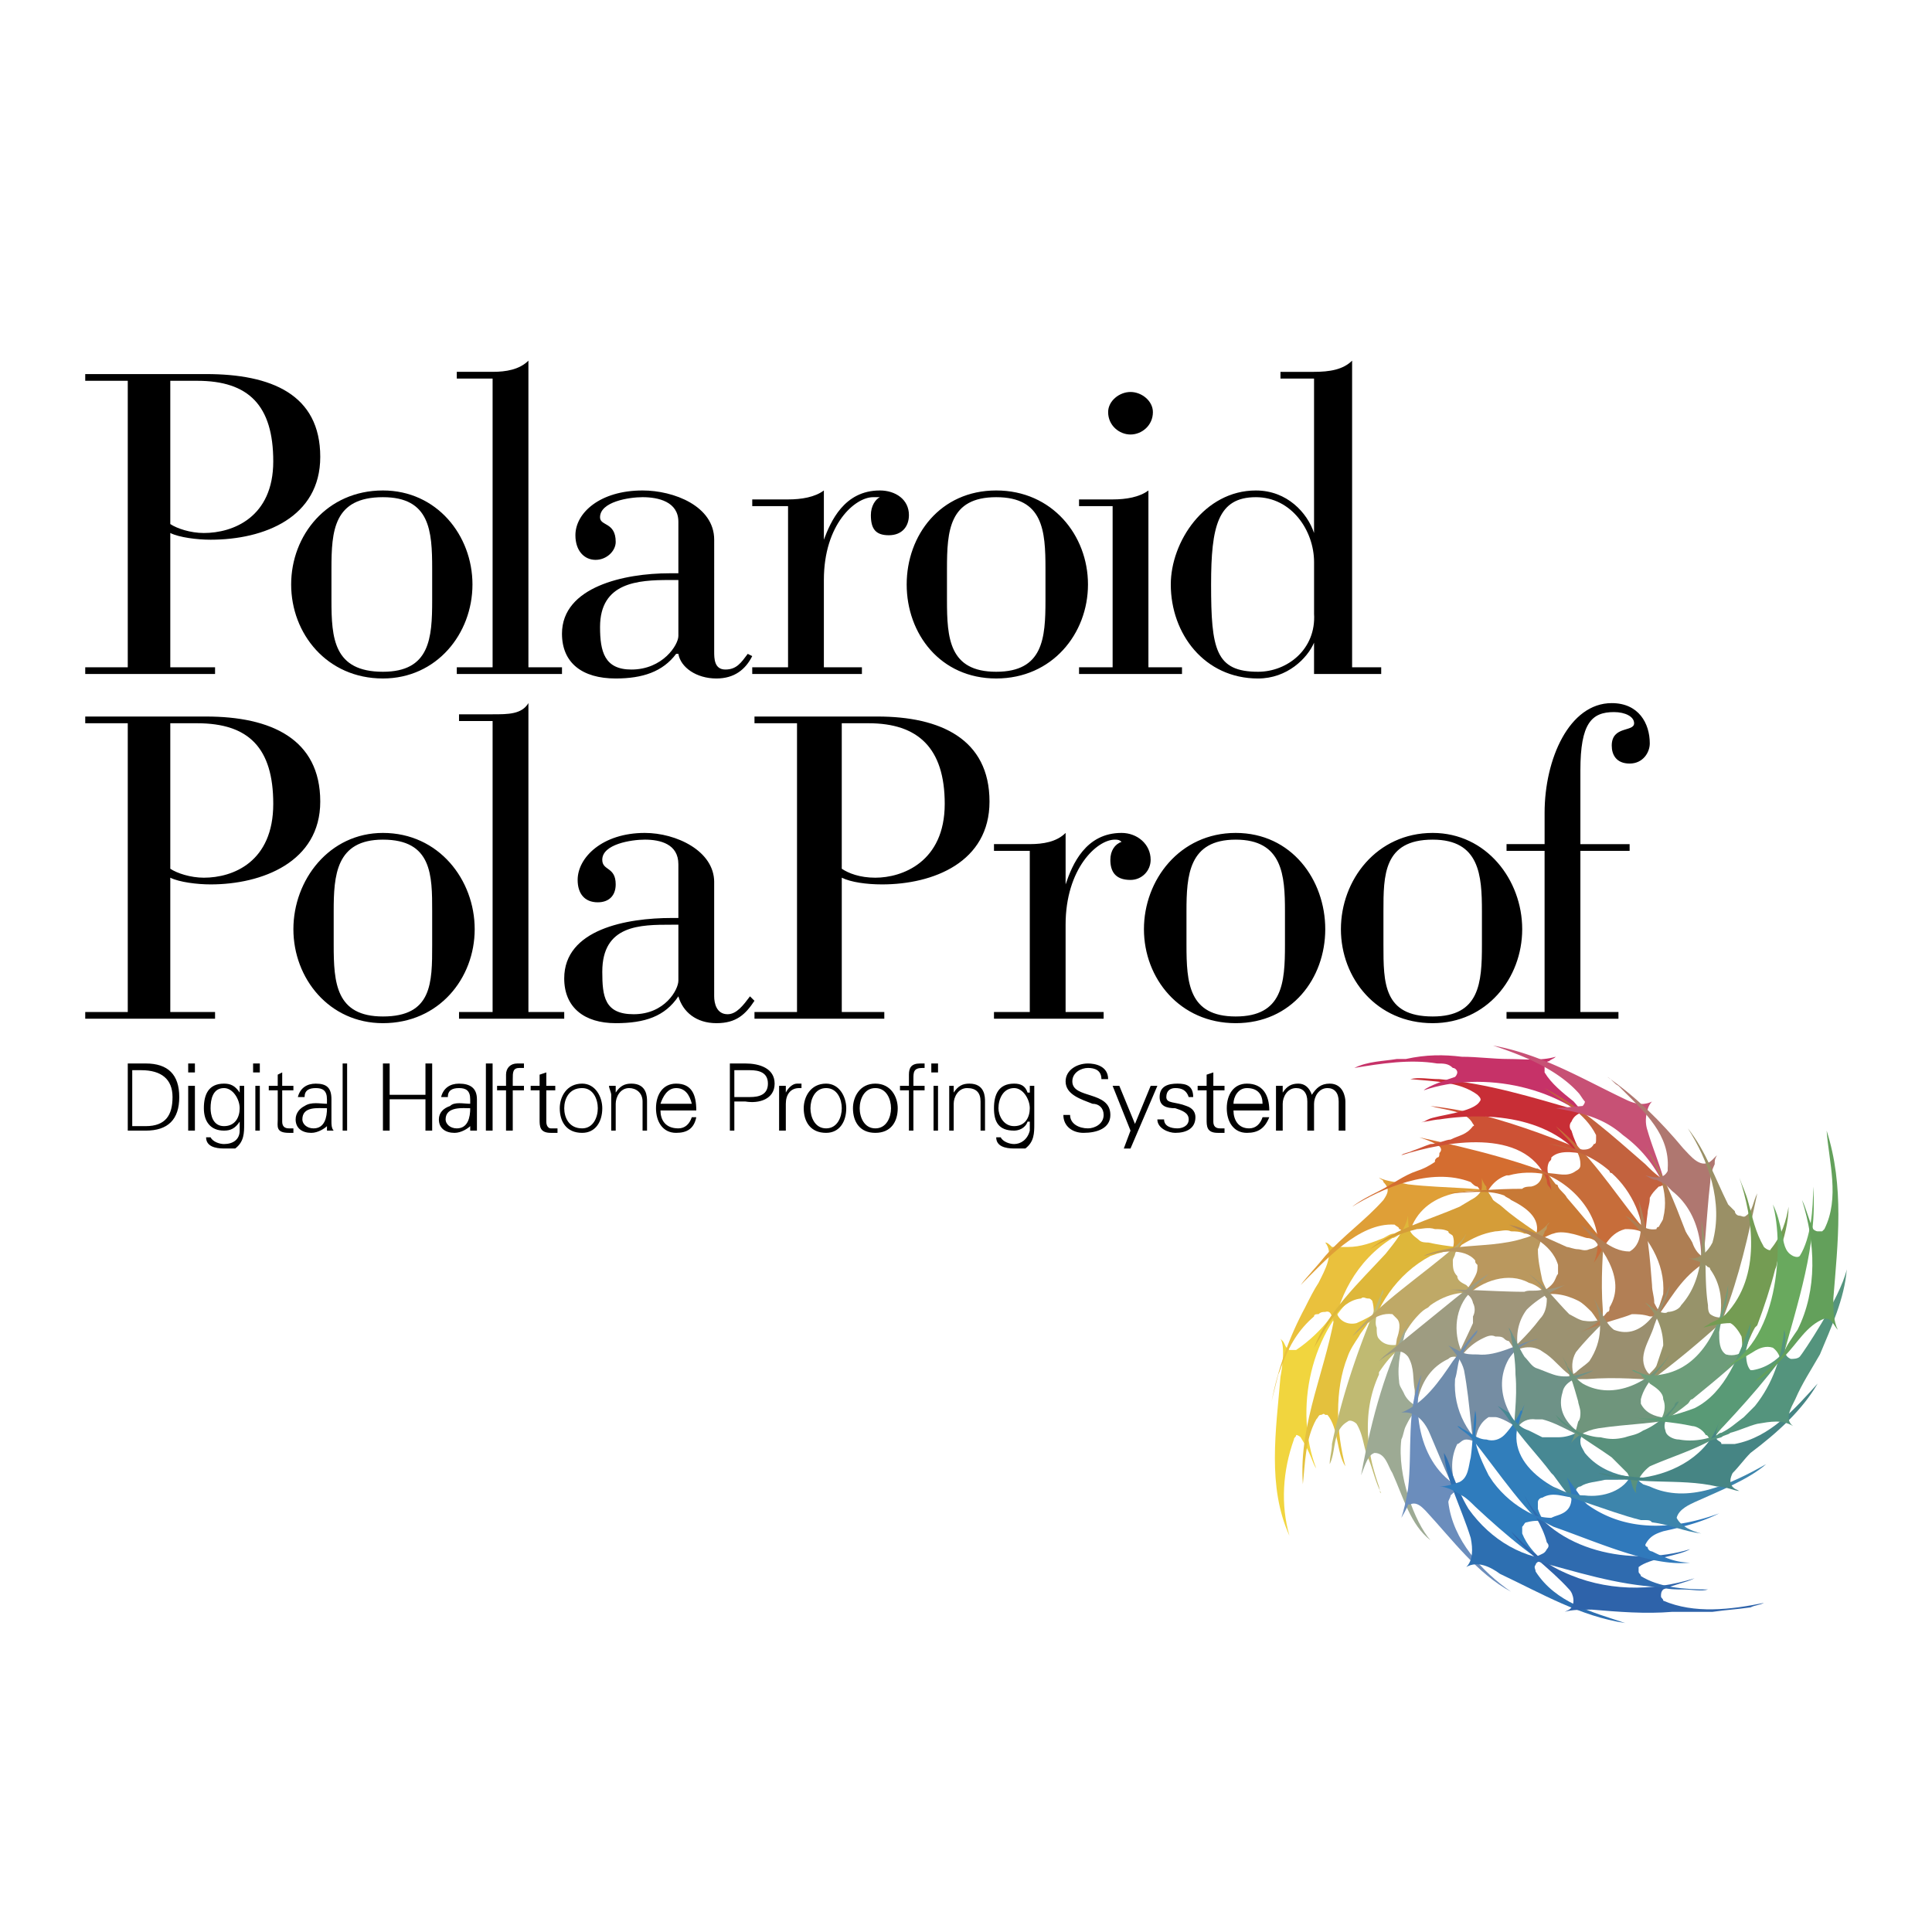 <svg xmlns="http://www.w3.org/2000/svg" width="2500" height="2500" viewBox="0 0 192.756 192.756"><g fill-rule="evenodd" clip-rule="evenodd"><path fill="#fff" d="M0 0h192.756v192.756H0V0z"/><path d="M16.99 72.159h2.68c5.137 0 7.593 2.457 7.593 8.04 0 5.806-4.02 7.369-6.923 7.369-1.339 0-2.68-.446-3.35-.893V72.159zm-4.243 28.808H8.504v.67h12.953v-.67H16.99v-13.4c.894.447 2.68.67 4.02.67 5.136 0 10.942-2.233 10.942-8.263 0-6.253-4.913-8.486-11.389-8.486H8.504v.67h4.243v28.809zM43.118 94.267c0 3.795 0 7.147-4.913 7.147-4.689 0-4.913-3.352-4.913-7.147v-3.35c0-3.573.223-7.146 4.913-7.146 4.913 0 4.913 3.573 4.913 7.146v3.35zm-13.846-1.563c0 4.914 3.573 9.378 8.932 9.378 5.583 0 9.156-4.465 9.156-9.378s-3.573-9.603-9.156-9.603c-5.359 0-8.932 4.69-8.932 9.603z"/><path d="M49.147 71.936h-3.35v-.67h3.35c1.563 0 2.903 0 3.573-1.117v30.818h3.573v.67H45.797v-.67h3.35V71.936zM67.682 92.257v5.583c0 .893-1.34 3.35-4.466 3.35-2.903 0-3.126-1.785-3.126-4.242 0-4.69 3.796-4.69 6.923-4.69h.669v-.001zm3.573-4.243c0-3.126-3.796-4.913-6.923-4.913-4.243 0-6.7 2.457-6.7 4.689 0 1.34.67 2.233 2.01 2.233 1.116 0 1.786-.67 1.786-1.786 0-1.787-1.34-1.34-1.34-2.457 0-1.563 2.903-2.01 4.243-2.01 1.563 0 3.35.447 3.35 2.457v5.36h-.67c-4.466 0-10.719 1.116-10.719 6.03 0 2.902 2.01 4.465 5.136 4.465 2.903 0 4.913-.668 6.253-2.678.447 1.562 1.787 2.678 3.796 2.678s2.903-.893 3.796-2.232l-.447-.445c-.67.893-1.34 1.785-2.233 1.785-1.117 0-1.34-1.117-1.34-1.785V88.014h.002zM83.984 72.159h2.68c4.913 0 7.592 2.457 7.592 8.04 0 5.806-4.243 7.369-6.923 7.369-1.563 0-2.68-.446-3.35-.893V72.159h.001zm-4.466 28.808h-4.243v.67h12.952v-.67h-4.243v-13.4c.894.447 2.457.67 4.02.67 5.137 0 10.719-2.233 10.719-8.263 0-6.253-4.913-8.486-11.166-8.486H75.275v.67h4.243v28.809zM102.742 84.888H99.17v-.67h3.572c1.34 0 2.68-.223 3.574-1.117v5.137c.67-2.01 2.01-5.137 5.582-5.137 1.562 0 2.902 1.117 2.902 2.68 0 1.117-.893 2.01-2.01 2.01-1.562 0-2.01-.893-2.01-2.01 0-.893.447-1.563 1.117-1.786-.223-.224-.447-.224-.67-.224-1.787 0-4.912 2.903-4.912 8.486v8.709h3.795v.67H99.17v-.67h3.572V84.888zM128.201 94.267c0 3.795-.225 7.147-4.914 7.147s-4.912-3.352-4.912-7.147v-3.35c0-3.573.223-7.146 4.912-7.146s4.914 3.573 4.914 7.146v3.35zm-14.07-1.563c0 4.914 3.574 9.378 9.156 9.378 5.584 0 8.934-4.465 8.934-9.378s-3.35-9.603-8.934-9.603c-5.582 0-9.156 4.69-9.156 9.603zM147.852 94.267c0 3.795-.223 7.147-4.912 7.147-4.914 0-4.914-3.352-4.914-7.147v-3.35c0-3.573 0-7.146 4.914-7.146 4.689 0 4.912 3.573 4.912 7.146v3.35zm-14.069-1.563c0 4.914 3.572 9.378 9.156 9.378 5.359 0 8.932-4.465 8.932-9.378s-3.572-9.603-8.932-9.603c-5.584 0-9.156 4.69-9.156 9.603z"/><path d="M154.105 84.888h-3.797v-.67h3.797v-3.126c0-5.359 2.455-10.942 6.699-10.942 2.68 0 3.795 2.01 3.795 4.02 0 .894-.67 2.01-2.01 2.01s-1.785-.893-1.785-1.786c0-2.01 2.232-1.34 2.232-2.233 0-.67-.893-1.116-2.01-1.116-2.232 0-3.35 1.116-3.35 5.806v7.369h4.912v.67h-4.912v16.079h3.797v.67h-11.166v-.67h3.797V84.888h.001zM13.194 112.355v-5.582h.893c2.01 0 3.126.893 3.126 2.68 0 1.785-.67 2.902-2.68 2.902h-1.339zm-.447-6.251v6.699h1.787c2.233 0 3.35-1.117 3.35-3.35 0-2.234-1.117-3.35-3.35-3.35h-1.787v.001zM18.776 108.336h.67v4.467h-.67v-4.467zm0-2.232h.67v.893h-.67v-.893zM23.913 110.568c0 .895-.446 1.787-1.563 1.787s-1.34-1.117-1.34-1.787c0-.893.223-2.01 1.34-2.01.893.001 1.563 1.118 1.563 2.01zm0-1.562c-.446-.67-.893-.893-1.563-.893-1.563 0-2.01 1.115-2.01 2.455s.67 2.234 2.01 2.234c.67 0 1.117-.225 1.563-.895v.895c0 .893-.67 1.34-1.563 1.34-.447 0-1.117-.225-1.34-.67h-.447c0 .893.894 1.115 1.787 1.115h1.117c.893-.67.893-1.562.893-2.455v-2.904-.893h-.447v.671zM25.476 108.336h.446v4.467h-.446v-4.467zm-.224-2.232h.67v.893h-.67v-.893zM27.709 108.783h-.893v-.447h.893v-1.117l.447-.223v1.34h1.117v.447h-1.117v3.125c0 .447.223.67.67.67h.447v.447h-.447c-1.34 0-1.117-.67-1.117-1.34v-2.902zM30.166 111.686c0-1.34 1.563-1.117 2.457-1.117 0 .895-.223 2.01-1.34 2.01-.671-.001-1.117-.446-1.117-.893zm2.456-1.563c-.67 0-1.563-.225-2.233.223-.447.223-.894.67-.894 1.34 0 .893.67 1.34 1.563 1.34.67 0 1.34-.447 1.563-.67v-.223.67h.67c-.224-.225-.224-.67-.224-.895v-2.232c0-1.117-.446-1.562-1.563-1.562-.894 0-1.563.445-1.787 1.34h.67c0-.67.446-.895 1.116-.895s1.117.225 1.117 1.117v.447h.002zM34.185 106.104h.447v6.699h-.447v-6.699zM38.205 112.803v-6.699h.67v3.125h3.573v-3.125h.67v6.699h-.67v-3.127h-3.573v3.127h-.67zM44.458 111.686c0-1.34 1.787-1.117 2.457-1.117 0 .895-.223 2.01-1.34 2.01-.671-.001-1.117-.446-1.117-.893zm2.456-1.563c-.67 0-1.563-.225-2.01.223-.67.223-1.117.67-1.117 1.34 0 .893.67 1.34 1.563 1.34.67 0 1.34-.447 1.563-.67v-.223.67h.67V109.676c0-1.117-.67-1.562-1.787-1.562-.893 0-1.563.445-1.787 1.34h.67c0-.67.446-.895 1.116-.895s1.117.225 1.117 1.117v.447h.002zM48.477 106.104h.67v6.699h-.67v-6.699zM50.487 112.803v-4.02h-.893v-.447h.893v-1.117c0-.67.447-1.115 1.117-1.115h.67v.445h-.446c-.67 0-.67.447-.67 1.117v.67h1.117v.447h-1.117v4.02h-.671zM53.837 108.783h-.893v-.447h.893v-1.117l.669-.223v1.34h.894v.447h-.894v3.125c0 .447.224.67.447.67h.669v.447h-.669c-1.117 0-1.117-.67-1.117-1.34v-2.902h.001zM59.643 110.568c0 .895-.447 2.01-1.563 2.01-1.34 0-1.786-1.115-1.786-2.01 0-.893.446-2.01 1.786-2.01 1.116.001 1.563 1.118 1.563 2.01zm-1.563-2.455c-1.563 0-2.233 1.34-2.233 2.455 0 1.34.669 2.457 2.233 2.457 1.34 0 2.01-1.117 2.01-2.457-.001-1.115-.671-2.455-2.01-2.455zM61.429 112.803h-.446v-3.574c0-.223-.224-.67-.224-.893h.67v.67c.447-.67.894-.893 1.563-.893 1.563 0 1.563 1.34 1.563 1.785v2.904h-.446v-2.904c0-.893-.67-1.34-1.34-1.34-.893 0-1.34.895-1.34 1.564v2.681zM65.896 110.123c.224-.67.67-1.564 1.563-1.564.893 0 1.339.67 1.563 1.564h-3.126zm3.573.67c0-1.564-.447-2.68-2.01-2.68-1.34 0-2.01 1.115-2.01 2.455s.67 2.457 2.01 2.457c1.117 0 1.787-.447 2.01-1.562h-.447c-.224.67-.67 1.115-1.34 1.115-1.34 0-1.787-.893-1.787-1.785h3.574zM73.265 106.773h1.563c.893 0 1.787.223 1.787 1.34 0 1.115-.894 1.34-1.787 1.34h-1.563v-2.68zm0 6.03v-2.904h1.117c1.339.225 2.903-.223 2.903-1.785 0-1.564-1.563-2.01-2.903-2.01h-1.563v6.699h.446zM78.401 112.803h-.67v-3.574-.893h.67v.67c.223-.447.669-.893 1.117-.893h.446v.445h-.223c-.893 0-1.34.67-1.34 1.564v2.681zM83.984 110.568c0 .895-.446 2.01-1.563 2.01s-1.563-1.115-1.563-2.01c0-.893.446-2.01 1.563-2.01s1.563 1.118 1.563 2.01zm-1.563-2.455c-1.563 0-2.233 1.34-2.233 2.455 0 1.34.67 2.457 2.233 2.457 1.34 0 2.01-1.117 2.01-2.457 0-1.115-.67-2.455-2.01-2.455zM88.897 110.568c0 .895-.446 2.01-1.563 2.01-1.116 0-1.563-1.115-1.563-2.01 0-.893.447-2.01 1.563-2.01 1.117.001 1.563 1.118 1.563 2.01zm-1.564-2.455c-1.563 0-2.233 1.34-2.233 2.455 0 1.34.67 2.457 2.233 2.457 1.563 0 2.233-1.117 2.233-2.457.001-1.115-.669-2.455-2.233-2.455zM90.684 112.803v-4.02h-.893v-.447h.893v-1.117c0-.67.223-1.115 1.117-1.115h.446v.445h-.223c-.893 0-.893.447-.893 1.117v.67h1.116v.447H91.13v4.02h-.446zM92.917 106.996h.67v-.893h-.67v.893zm.223 5.807h.446v-4.467h-.446v4.467zM95.15 112.803h-.447v-3.574-.893h.447v.67c.446-.67.893-.893 1.563-.893 1.562 0 1.562 1.34 1.562 1.785v2.904h-.445v-2.904c0-.893-.447-1.34-1.34-1.34-.894 0-1.34.895-1.34 1.564v2.681zM102.742 110.568c0 .895-.445 1.787-1.562 1.787s-1.564-1.117-1.564-1.787c0-.893.447-2.01 1.564-2.01.892.001 1.562 1.118 1.562 2.01zm0-1.562h-.223c-.223-.67-.67-.893-1.34-.893-1.564 0-2.01 1.115-2.01 2.455s.445 2.234 2.01 2.234c.445 0 1.117-.225 1.34-.895h.223v.895c-.223.893-.893 1.34-1.562 1.34-.447 0-1.117-.225-1.34-.67h-.447c0 .893.895 1.115 1.787 1.115h1.117c.893-.67.893-1.562.893-2.455v-2.904-.893h-.447v.671h-.001zM108.102 113.025c-1.115 0-2.01-.67-2.01-1.787h.67c0 .895.895 1.34 1.787 1.34.67 0 1.562-.445 1.562-1.34 0-.67-.445-1.115-1.115-1.115-1.117-.447-2.68-.895-2.68-2.234 0-1.115 1.115-1.785 2.232-1.785.67 0 2.01.223 2.01 1.562h-.67c0-.893-.67-1.117-1.34-1.117s-1.562.447-1.562 1.34c0 1.787 3.795.895 3.795 3.35 0 1.339-1.34 1.786-2.679 1.786zM111.676 108.336l1.562 3.797 1.563-3.797h.67l-2.68 6.252h-.67l.67-1.785-1.785-4.467h.67zM117.48 108.113c.895 0 1.564.223 1.564 1.34h-.447c-.223-.67-.67-.895-1.34-.895-.447 0-.893.225-.893.895s.893.445 2.01.893c.67.223.893.67.893 1.117 0 1.115-.893 1.562-2.01 1.562-.67 0-1.787-.447-1.787-1.34h.67c0 .67.67.893 1.34.893.447 0 1.117-.223 1.117-.893s-.67-.893-1.34-1.117c-.893 0-1.562-.223-1.562-1.115 0-1.117.893-1.34 1.785-1.34zM120.385 108.783h-.895v-.447h.895v-1.117l.67-.223v1.34h1.115v.447h-1.115v3.125c0 .447.223.67.67.67h.445v.447h-.67c-1.115 0-1.115-.67-1.115-1.34v-2.902zM123.064 110.123c0-.67.445-1.564 1.34-1.564 1.115 0 1.562.67 1.562 1.564h-2.902zm3.573.67c0-1.564-.67-2.68-2.232-2.68-1.34 0-2.01 1.115-2.01 2.455s.67 2.457 2.01 2.457c1.115 0 1.787-.447 2.232-1.562h-.67c-.223.67-.67 1.115-1.34 1.115-1.117 0-1.562-.893-1.562-1.785h3.572zM127.977 109.006c.447-.67.895-.893 1.564-.893s1.115.445 1.34 1.115c.445-.67.893-1.115 1.785-1.115 1.34 0 1.564 1.34 1.564 1.785v2.904h-.67v-2.904c0-.893-.447-1.34-1.117-1.34-.893 0-1.34.895-1.34 1.564v2.68h-.67v-2.904c0-.893-.447-1.34-1.117-1.34-.893 0-1.34.895-1.34 1.564v2.68h-.67v-3.574-.893h.67v.671h.001z"/><path d="M127.754 133.57c.447.67.223 2.68 0 3.797-.447 5.359-1.34 10.941.893 15.855-.893-3.127-.67-6.477.447-9.604 0-.223.223-.223.223-.447.225 0 .447.225.447.225 1.117 1.785 1.117 2.455 1.562 3.127-2.232-5.807-.67-13.846 4.689-18.09-.445.225-.893.67-1.34 1.117-.67.445-1.34 1.117-2.01 2.01-.893 1.117-2.01 2.232-3.35 3.127h-.67c-.445-.225-.445-.67-.67-.895l-.221-.222z" fill="#f1d53e"/><path d="M143.832 121.734c-1.562.223-3.127.447-4.689 1.34-.447 0-.67.223-1.117.447-1.115.445-2.232.893-3.572.893h-1.117-.445c-.225-.223-.447-.447-.67-.447.893 1.117 0 2.68-.67 4.02-.447.672-.895 1.564-1.34 2.457-1.564 2.904-2.682 6.029-3.35 9.379l.668-2.68c.225-.445.225-.67.447-1.115.67-1.787 1.564-3.35 3.127-4.689 0-.225.223-.225.447-.225.223-.223.445-.223.67-.223.67-.223.67.67.893 1.117 0 .445 0 .893-.223 1.562.445-4.02 2.455-7.816 6.029-10.049.223 0 .445-.225.893-.447 1.339-.447 2.679-1.117 4.019-1.34z" fill="#eac13d"/><path d="M151.648 119.277c-3.572-.893-7.369-.67-11.166-1.115-.893-.225-2.01-.225-2.902-.67.223.223.445.223.445.445.67.67.447 1.117 0 1.787-1.785 2.01-4.02 3.572-5.805 5.584-.895 1.115-1.787 2.01-2.457 2.902 2.457-2.457 5.807-6.254 9.379-6.029.223.223.447.223.447.445.223 0 .223.225.223.225.223.445 0 1.115 0 1.562.223-.447.67-1.34.893-2.01.225 0 .225 0 .225-.223 1.785-3.795 6.922-3.795 10.718-2.903z" fill="#df9f37"/><path d="M157.23 118.162c-4.912-2.234-10.496-3.574-15.631-4.689.67.223 1.34.445 2.01.893.223.223.223.447 0 .67 0 .223 0 .447-.225.447-.223.223-.223.223-.223.445-.67.447-1.117.67-1.787.895-1.34.445-2.455 1.34-3.795 2.01-.895.445-1.787.893-2.68 1.562 2.902-1.787 7.814-4.02 11.834-2.457.225.225.447.447.672.447.223.223.223.447.445.447 0 .223 0 .445.225.893 0 0-.225.223-.225.447.447-1.34 1.117-2.457 2.457-2.904h.223c2.458-.67 4.691 0 6.7.894z" fill="#d46d30"/><path d="M132.443 141.162c1.117 1.34.893 3.797 1.787 5.137-.895-3.35-1.117-7.592.223-10.941.223-.67.67-1.34 1.117-2.01.223-.447.67-.895.893-1.34.447-.225.67-.67 1.117-1.117.67-.447 1.34-.895 2.01-1.117-1.564.67-2.68 1.564-4.244 2.234-.893.223-1.785-.225-2.01-1.117v-1.787 1.117c-.893 6.252-3.795 11.611-3.35 17.865.225-2.01.225-4.467 1.34-6.477.225-.223.225-.447.447-.447s.223-.223.447 0h.223z" fill="#e4c13d"/><path d="M148.076 124.861c-2.01-.447-3.574-.447-5.584-.895-.223 0-.67 0-.893-.223-.225-.223-.67-.447-.895-.893-.223-.447-.223-1.117-.223-1.564-.223 1.34-1.34 2.68-2.232 3.797-2.68 2.902-5.807 5.807-7.146 9.379 1.117-1.785 2.457-4.689 4.689-4.912.223-.223.447 0 .67 0s.223 0 .447.223c.445 1.564-.225 2.904-.447 4.244.67-3.574 2.902-6.924 6.252-8.709 1.788-.671 3.575-.894 5.362-.447z" fill="#deb73a"/><path d="M145.619 120.395c-3.127 1.34-6.477 2.232-8.934 4.242 1.34-.893 2.904-1.562 4.689-2.01.447 0 1.117-.223 1.787 0 .447 0 .895 0 1.34.225 0 .223.223.223.447.445.445 1.34-.67 2.234-1.34 3.127l1.34-1.34c.445-.223.67-.67.893-.893 1.117-.67 2.01-1.117 3.35-1.34.447 0 1.117-.225 1.564 0 .445 0 .893 0 1.34.223.445 0 .893.223 1.34.447.445.223.893.445 1.34.67.445.223.893.67 1.34.893-2.01-1.787-4.244-2.902-6.254-4.689-.223-.223-.67-.447-.893-.67-.223-.447-.447-.67-.67-1.117v-.223c-.223-.223-.447-.67-.447-.893v.893c0 .67-.67 1.117-1.117 1.34l-1.115.67z" fill="#d59d38"/><path d="M161.697 126.201c-.447-.67-.893-1.117-1.34-1.787-1.34-1.787-2.68-3.35-4.02-4.912-.223-.447-.67-.67-.893-1.117 0-.223-.225-.223-.225-.223-.893-1.117-1.34-2.01-2.232-2.904 0 .225.223.225.447.447 0 .223 0 .223.223.447.447.893.223 2.01-.893 2.232-.225 0-.67 0-.895.223-2.68 0-5.137.225-7.592.447 2.01 0 4.02-.447 5.807.223.223.225.445.225.67.447 1.34.67 3.125 1.787 2.455 3.572-.223.447-.445.895-.67 1.117h-.445.445c.447-.447 2.234-1.34 2.457-1.34 1.117-.447 3.127.447 3.35.447.67 0 1.34.67 2.01 1.115.449.449.894 1.119 1.341 1.566z" fill="#c87936"/><path d="M137.58 136.92c.893-1.34 2.01-2.68 3.572-3.127-1.117.225-2.68.895-3.572-.223-.225-.223-.225-.67-.225-1.117-.223-.445 0-1.115 0-1.562 0-.223.225-.447.225-.67.223-.225.223-.67.223-.893.223-.225.223-.447.223-.67 0 0-.223.223-.223.445-2.01 4.689-3.797 9.604-4.912 14.963 0 .67-.225 1.34-.225 2.01.67-1.34.225-3.35 1.787-4.244.223-.223.67 0 .893.225.67 1.115.67 2.232 1.117 3.35.447.893.67 2.232 1.34 3.572-.223-.223 0 .223-.223-.67a27.42 27.42 0 0 1-.67-2.232c-.67-2.904-.67-6.029.67-8.934v-.223z" fill="#c0ba72"/><path d="M142.715 130.221c1.564-1.117 3.797-1.787 5.584-.67l-1.34-.67c-.225-.223-.447-.447-.67-.67-.447-.225-.895-.447-.895-.893-.445-.447-.445-.895-.445-1.564 0-.223.223-.445.223-.67.223-.67.895-1.34 1.117-2.01-.223.447-.447.67-.895 1.117-3.572 3.127-7.814 5.805-10.494 9.156 1.115-.895 2.232-2.457 4.02-2.234l.445.447c.447.447.225 1.34 0 2.01-.223 1.562-.445 2.902-.67 4.467.225-2.457 1.117-5.137 2.904-6.924.223-.223.445-.445.893-.67l.223-.222z" fill="#bfa967"/><path d="M155.221 130.891c-.223-1.117-.893-2.01-1.34-3.127-.223-1.117-.445-2.01-.445-3.127.223-.445.223-.893.445-1.115 0-.225.225-.447.225-.67.223-.225.223-.225.223-.447s.223-.223.223-.447c-.445.67-1.562 1.34-2.455 1.564-2.01.67-4.244.67-6.477.893-.225 0-2.904.447-3.574.895 1.564-.447 4.021-.895 5.137.445 0 .223 0 .223.225.447 0 .445 0 .67-.225 1.117-.67 1.34-1.787 2.455-2.68 3.795.447-.445.893-1.117 1.34-1.562 0 0 .225 0 .447-.223 1.562-1.564 4.242-2.457 6.252-1.342.895.225 1.564.895 2.01 1.564.225.223.225.445.447.893.222-.001.222.447.222.447z" fill="#ba985e"/><path d="M160.58 133.793c-.67-.893-.67-2.232-.67-3.125-.223-2.904 0-5.807.225-8.711 0 1.117-.225 2.457-1.564 2.68-.445.225-.893 0-1.115 0-.447 0-.895-.223-1.117-.223-2.01-.893-3.797-1.787-5.807-2.232 1.787.893 4.244 1.785 4.914 4.02v.893c-.225.225-.225.67-.67 1.117-.447.447-.895.67-1.564.893-.223.225-.445.225-.67.225-.223.223-.445.223-.67.223.447 0 .67 0 1.117-.223h.223c1.564-.447 2.904-.225 4.244.445.445.223.893.67 1.34 1.117.669.891 1.114 1.786 1.784 2.901z" fill="#b28655"/><path d="M142.492 140.717c-.893-.225-2.01-.67-2.457-1.787-.223-.447-.445-.67-.445-1.117-.225-1.785.223-3.35.67-5.135 0-.447.223-.67.445-1.117-2.455 4.912-3.795 9.602-4.912 15.631.447-1.115.67-2.01 1.34-2.232 1.117 0 1.34 1.34 1.787 2.01 1.115 2.457 1.785 5.137 3.795 6.699-1.562-1.785-3.35-6.477-2.902-10.049.223-.447.223-.893.447-1.34.223-.447.445-.893.67-1.117.223-.223.67-.445.893-.445l.669-.001z" fill="#9daa94"/><path d="M146.959 136.473c-.225 0-.225-.223-.225-.445-.445-.447-.445-.67-.668-.895 0-.223-.225-.223-.225-.223-.893-2.01-.67-4.467.893-6.029.447-.67 1.117-1.117 1.787-1.787-1.115.67-2.232 1.564-3.35 2.457-2.457 2.01-4.689 3.797-7.146 5.807l-.445.445c.893-.67 2.01-1.562 2.902-.445.67 1.115.447 2.232.67 3.35v3.572c0 .893.223 1.34.223 2.232-.445-3.35-.223-7.369 3.127-8.932.223-.223.447-.223.67-.223.67.223 1.34.446 1.787 1.116z" fill="#9e9c81"/><path d="M146.959 132.008c-.893 2.01-2.01 4.02-2.457 6.029.447-1.787 1.564-3.574 3.35-4.467.447-.223.895-.447 1.34-.223.447 0 .67 0 .895.223.223.223.445.223.445.223.67.895 1.117 2.01 1.564 2.904-.895-2.01-1.117-4.244.223-6.029 1.117-1.117 2.457-1.787 3.797-2.457-.67.223-1.564.447-2.234.447-.67.223-1.34 0-1.785.223-2.457 0-5.137-.223-7.594-.223.893 0 2.232.223 2.457 1.338a1.43 1.43 0 0 1 0 1.342v.67h-.001z" fill="#a0967a"/><path d="M154.328 135.133c.893.67 1.34 1.34 2.232 2.01 0 .447.225.447.447.895.447.445.893.893 1.34 1.115-1.117-.893-2.01-2.68-1.117-4.242.895-1.117 1.787-2.01 2.68-2.902l.447-.447s.223-.223.447-.223c0-.225 0-.225.223-.225.223-.445.447-.445.67-.893-.893 1.117-2.232 1.787-3.572 1.562-.447 0-1.117-.445-1.564-.67-1.34-1.34-2.455-2.902-4.02-4.02.67.67 1.117.893 1.34 1.564 0 .223.225.67.447.893 0 .893-.223 1.562-.67 2.01-1.34 1.787-2.68 2.902-4.242 4.467.223 0 .223-.225.445-.447 1.117-.893 2.457-1.562 3.797-.893l.67.446z" fill="#9c9271"/><path d="M146.959 112.133c-.67-1.34-2.68-1.34-4.244-1.787 2.01.223 4.467.67 6.701 1.34 3.795 1.117 7.145 2.457 10.719 4.02-.447 0-.67-.223-1.117-.223l-.223-.225c-1.34-.223-3.127-.67-4.02.225 0 .223 0 .223-.225.445-.445.895.225 2.01.225 2.904 0-.225-.225-.447-.225-.447-.223-.223-.223-.447-.223-.67-2.232-5.359-10.271-3.797-14.516-2.457.223-.223.67-.223 1.117-.445.67-.225 1.115-.447 1.785-.67.67 0 1.564-.447 2.01-.447.895-.447 1.564-.447 2.234-1.34.225-.001.002-.223.002-.223z" fill="#cd5235"/><path d="M142.045 111.908c-.893.225 1.117-.223 1.564-.223 5.807-.893 12.506 0 15.408 5.582-.893-1.562-1.787-2.902-2.232-4.465-.225-.225-.225-.67 0-.895.445-1.115 1.785-1.115 2.902-.893-.67 0-1.562-.223-2.232-.223-4.689-1.34-8.934-2.68-13.846-3.127-1.117 0-2.01-.223-2.904 0 2.234.223 4.914.223 6.701 1.562.223.225.445.447.223.67-.67 1.117-4.244 1.34-5.137 1.787l-.447.225z" fill="#c82e36"/><path d="M139.365 105.656c-1.34.223-2.902.223-4.242.893 2.68-.445 5.582-.893 8.262-.445.672 0 1.117 0 1.564.445.223 0 .445.225.445.447 0 0 0 .223-.223.447-.67.223-2.68.893-3.127 1.34 5.807-2.01 14.07-.447 18.312 4.689-1.117-1.117-2.232-2.234-3.35-3.574-1.117-.893-2.232-1.785-2.902-2.902v-.67c0-.223.223-.447.445-.447.225-.223.447-.223.67-.447-1.562.447-3.125.225-4.689.225-1.562 0-3.125-.225-4.689-.225-1.785-.223-3.572-.223-5.582.225h-.894v-.001z" fill="#c63268"/><path d="M165.717 123.967c-.893-.445-1.562-1.34-2.232-2.01-2.68-3.35-4.914-6.922-8.264-9.602.895 1.117 2.457 2.232 2.457 3.797 0 .223 0 .445-.447.67-.893.67-1.785.223-2.902.223-.223-.223-.67-.223-.893-.447-.895 0-1.787-.223-2.68-.223.67.223 1.562.223 2.232.447.447 0 .67.223.893.223 3.35 1.117 6.699 5.137 5.137 8.932.893-1.115 1.34-2.902 3.127-3.35.445 0 .893 0 1.562.225.447.223.893.445 1.34.67.223 0 .223.223.447.445h.223z" fill="#c76d3a"/><path d="M167.279 118.162c-1.34-.225-2.232-1.117-3.125-2.01-3.35-2.904-6.254-5.584-10.049-7.594 1.785 1.34 4.02 2.457 5.135 4.689v.447c0 .223 0 .447-.223.447-.447.893-1.562.445-2.232.445-.895-.223-1.564-.445-2.234-.445 2.234.445 4.244 1.115 6.029 2.68 0 .223.225.223.225.223 2.01 1.787 3.35 4.689 3.125 7.369 0 .447 0 .895-.223 1.117.447-1.34.447-2.904.67-4.467 0-.447.223-.893.223-1.562.225-.447.447-.67.895-1.117.223 0 .445-.223.893-.223.225 0 .447-.225.67-.225s.221.226.221.226z" fill="#c3623e"/><path d="M155.221 110.568c2.457.447 4.689.895 6.699 2.68 2.457 1.787 4.02 4.244 4.914 7.146v1.117c0-1.34-.447-2.68-.895-4.02-.445-1.564-1.115-3.127-1.562-4.689a3.103 3.103 0 0 1 0-2.01c0-.225.223-.67.447-.895-.895.447-1.787.225-2.68-.223-4.244-2.01-8.264-4.467-13.176-5.359 2.68.893 6.252 2.232 8.486 4.689.223.223.445.67.67.893 0 .225-.225.447-.225.447l-2.678.224z" fill="#c75175"/><path d="M166.834 132.008c-.895-.447-1.34-1.117-1.787-2.012 0-.668-.223-1.115-.223-1.785-.225-2.902-.447-5.807-1.34-8.486.223 1.787.67 4.242-.895 5.137-2.01 0-3.35-1.787-4.912-2.68 2.01 2.01 4.689 5.359 2.902 8.262 0 .225 0 .447-.223.447-.67.893-1.562 1.562-2.68 2.01.67-.223 1.117-.447 1.787-.67 1.115-.447 2.232-.67 3.35-1.117.445 0 1.115 0 1.785.225h.67c.449.222.896.669 1.566.669z" fill="#b27f55"/><path d="M171.299 125.309c-.445.223-.668.223-1.115.223-.67-.223-1.117-.895-1.34-1.564-.223-.445-.447-.67-.67-1.115-1.117-2.904-2.234-5.807-4.02-8.486 1.115 2.01 2.457 4.467 1.785 7.146 0 .223-.223.445-.445.893 0 0-.225 0-.225.223-1.34.225-2.01-.893-3.125-1.34 2.232 2.01 4.02 4.689 3.795 7.816-.223.67-.445 1.564-.893 2.234-.223.893-.893 1.562-1.34 2.232.223-.447.67-.67.893-1.117.225-.223.447-.445.447-.67 1.564-2.01 2.457-4.02 4.689-5.582.449-.448.896-.448 1.564-.893z" fill="#ae7e53"/><path d="M166.164 118.162c.223.223.447.445.67.67 3.127 2.455 3.35 6.922 2.455 10.496.895-3.797.895-7.594 1.342-11.391 0-.67.223-1.34.445-1.785 0-.447 0-.447.223-.895l-.445.447c-1.117 1.117-2.232-.447-2.904-1.117-2.232-2.68-4.689-5.135-7.592-7.145.447.223.67.67 1.117.893l.445.447c2.234 2.232 4.691 4.465 4.467 7.814v.225c-.447.893-1.34.67-2.232.445.445.225.67.447 1.115.447l.894.449z" fill="#af7770"/><path d="M166.834 137.812c-.895 0-1.564-.223-2.234-.67l-.223-.223c-1.117-1.562.223-3.127.67-4.689.447-1.34 1.34-2.68 1.564-4.02-.895 2.232-2.682 5.582-5.584 4.467-.893-.67-1.34-2.01-2.01-3.127.893 2.01.893 4.242-.447 6.252-.445.447-.893.67-1.34 1.117-.67.447-1.562.893-2.455 1.117 1.34-.447 2.455-.447 3.572-.447 2.903-.222 5.583.001 8.487.223z" fill="#9a8f6f"/><path d="M173.533 130.668c-.893.67-2.01 1.115-2.902.445-.225-.223-.225-.67-.225-.893-.445-2.902 0-5.584-.67-8.486.225 3.127 0 6.252-2.01 8.486-.223.447-.893.67-1.34.67-.223.223-.67 0-.893 0-.225 0-1.117-.895-1.34-.895l.223.225.223.223a6.056 6.056 0 0 1 1.34 3.797c-.223.67-.445 1.34-.67 2.01-.223.447-.67.67-.893 1.117-.223.445-.67.893-1.117 1.115-.223.225-.445.447-.67.67.447-.223.67-.445 1.117-.67 3.35-2.455 6.029-4.689 8.934-7.369.223-.222.446-.222.893-.445z" fill="#97936a"/><path d="M170.854 123.967c-.447.895-1.34 1.787-2.457 1.564.893.223 1.564.445 2.01.893.225 0 .225.223.225.223 1.785 2.457 1.115 5.807-.225 8.264.225-.223.225-.223.225-.447.445-1.115.893-2.232 1.34-3.125 1.562-4.02 2.455-8.041 3.35-12.283-.447.893-.447 1.787-1.117 2.232-.223.225-.447 0-.67 0s-.447-.223-.447-.445c-.223-.225-.445-.447-.67-.67-1.34-2.68-2.232-5.359-4.02-7.594 2.008 3.126 3.573 7.368 2.456 11.388z" fill="#9a9066"/><path d="M142.27 150.766c2.68 2.902 5.137 6.252 8.486 8.039-2.904-2.01-5.807-5.137-6.254-8.932 0-.225.223-.447.223-.672.225-.223.447-.445.67-.445.672-.223 1.117 0 1.564.223-4.914-1.562-6.254-7.369-5.137-11.836-1.562 3.574-.893 7.594-1.34 11.391-.223 1.34-.447 2.232-.67 2.902 0 0 .67-1.117.67-1.34h.223c.447-.223.895 0 1.34.447l.225.223z" fill="#6b8dbc"/><path d="M148.969 145.182c-2.457-1.785-4.02-4.465-3.797-7.592.223-.67.223-1.34.447-2.01.447-.67.67-1.34 1.115-1.787.225-.445.672-.67.672-1.115-.895.893-1.564 2.01-2.457 3.125-1.34 2.01-2.904 4.244-5.137 5.137 1.562-.223 2.457 1.117 2.902 2.232 1.342 3.127 2.457 6.029 4.244 8.934-1.34-2.457-2.902-5.359-1.564-8.039.225 0 .447-.447.895-.447.893-.001 1.787.892 2.68 1.562z" fill="#6f8cac"/><path d="M153.436 144.066c-2.68-1.787-4.689-5.359-2.904-8.486.447-.67.895-1.117 1.787-1.562.223-.225.67-.225 1.117-.447-2.01.447-4.02 1.787-6.029 1.562-.672 0-1.117 0-1.564-.223l-1.34-.67c.67.67 1.34 1.562 1.564 2.457.668 3.572.668 6.699 1.34 9.826-.225-1.564-.672-4.021 1.115-5.137h.67c.447 0 1.787.67 2.457 1.34.669.446 1.117.893 1.787 1.34z" fill="#758da3"/><path d="M160.357 144.289c-2.232-.67-5.359-2.457-4.467-5.359.225-1.34 2.01-1.562 3.127-2.232-1.34.445-2.68.893-4.02.445-.67-.223-1.117-.445-1.787-.67-.445-.223-.67-.67-1.115-1.115-.447-.67-1.34-2.68-1.564-2.904 0 .225.225.447.225.895.223 1.115.445 2.455.445 3.795.225 2.457-.223 4.689-.223 7.146-.223-1.34.67-2.902 2.232-2.68h.67c.895.223 1.787.67 2.68 1.117l.447.223c.893.447 1.787.67 2.457 1.117.446-.001.671-.001.893.222z" fill="#6e9287"/><path d="M155.891 155.678c-3.795 0-7.145-2.01-9.379-5.135-.67-1.117-1.117-2.234-1.562-3.352-.225-.668-.447-1.562-.893-2.232.223 2.68 1.785 5.584 2.678 8.486.225 1.117.225 2.232-.445 2.902 1.117-.67 2.457 0 3.35.67 4.242 2.01 8.039 4.244 12.506 4.914-3.35-1.117-6.924-2.01-8.934-5.137 0-.223-.223-.447 0-.67 0-.223.447-.447.67-.447l2.009.001z" fill="#2d6fb1"/><path d="M148.521 147.191c-.445-.893-1.34-2.68-1.34-3.795 0-.895.225-1.787 0-2.68-.223 1.562-.223 3.125-.447 4.689-.223.893-.223 2.01-1.115 2.457-.67.223-1.34.445-2.01.445.67 0 1.562.447 2.232.893.447.225.893.672 1.34 1.117 3.127 2.904 6.254 5.584 9.826 7.369-2.01-1.115-4.242-2.455-5.137-4.689v-.67c.225-.223.225-.445.447-.445 1.562-.447 2.902.223 4.242.445-2.902-.67-5.582-1.785-7.592-4.465l-.446-.671z" fill="#2f7cbd"/><path d="M160.357 150.096c-4.02-.447-10.049-3.35-8.932-7.816.223-.447.223-.893.445-1.34 0-.223.225-.67.225-.893 0 .223-.225.445-.225.67-.223 0-.223.223-.223.223-.447.893-1.117 1.787-1.562 2.232-.447.447-1.117.67-1.787.447-.893 0-1.564-.67-2.457-1.117 0 0-.223-.223-.447-.223.447.447.895.67 1.34 1.117 2.904 3.572 5.361 7.592 9.156 10.496-1.115-.895-2.01-2.01-2.455-3.35v-.67c0-.225.223-.447.445-.447 1.117-.67 2.234 0 3.35 0 .67.223 1.117.223 1.787.447.448.001.893.001 1.34.224z" fill="#317ebb"/><path d="M154.998 147.191c1.117 1.564 2.01 2.682 3.127 3.797-.447-.445-1.117-1.34-.895-2.232 0-.223.225-.447.447-.447.67-.445 1.562-.445 2.457-.67 2.232 0 4.465 0 6.699-.447-3.127.672-6.699.225-8.709-2.232-.225-.447-.447-.67-.447-1.117v-.223c.223-.893.67-1.34 1.117-1.787-.895.895-2.01 1.564-3.35 1.564h-1.564c-.445-.225-.893-.447-1.34-.67-.67-.225-.893-.447-1.34-.895-.223-.223-.445-.445-.67-.893-.445-.223-.67-.447-1.115-.67.445.447.67.67 1.115 1.34 1.34 2.01 2.904 3.572 4.244 5.359l.224.223z" fill="#478893"/><path d="M156.561 160.592c.67-.447.447-1.564 0-2.01-2.01-2.234-4.242-3.574-5.805-5.807 1.562 1.562 3.125 3.127 5.135 4.02 4.244 2.01 8.934 2.01 13.176.67-.893.447-2.232.67-3.127 1.117-.223.223-.223.445-.223.67 0 .223.223.223.223.445 3.127 1.34 6.701.895 10.051.225-.447.223-.895.223-1.34.445-1.564.225-2.234.225-3.797.447h-4.02c-2.68.223-5.359 0-8.039-.223-.895 0-2.01 0-2.68.223l.446-.222z" fill="#2e63aa"/><path d="M168.621 154.562c-5.807 1.785-13.623.223-16.525-5.361.67 1.564 1.785 2.904 2.232 4.691.223.223.223.445 0 .67-.223.445-.447.445-.893.67-.67.223-1.34 0-2.01 0 .445.223 1.115.223 1.562.445 4.242 1.117 8.262 2.457 12.729 2.68.67.225 1.562.225 2.232.225.895 0 1.787.223 2.457 0-2.457 0-4.912-.225-6.699-1.34 0-.225-.223-.225-.223-.447v-.447c1.117-.893 4.021-1.116 5.138-1.786z" fill="#2f6baf"/><path d="M158.125 149.873c-.67-.895-1.117-1.564-1.787-2.457.447 1.34.893 2.902-.447 3.572-.445.225-.67.225-1.115.447-1.117 0-2.457-.447-3.574-.893 1.34.445 2.457 1.115 3.797 1.785 4.467 1.564 9.826 4.02 13.623 3.574-1.342 0-2.457-.447-3.797-1.117a.48.48 0 0 1-.447-.447c-.223 0-.223-.223-.223-.223.445-.893 1.115-1.117 1.785-1.34 2.01-.447 3.797-.893 5.584-1.787-4.244 1.564-9.156 2.01-13.176-.893l-.223-.221z" fill="#3079bb"/><path d="M163.93 148.086c-.67-.447-1.115-1.117-.67-2.01 0 .223-.223.447-.223.67l-.223.223c-.67 1.787-2.904 2.457-4.689 2.232-.895 0-1.787-.223-2.68-.668-.447-.225-.895-.225-1.564-.447 1.34.67 2.904 1.34 4.244 1.787 2.01.67 3.795 1.34 5.582 1.785.893 0 .893 0 1.117.225 1.787.223 3.125.893 4.912 1.115-.893-.223-2.01-.67-2.457-1.562.225-.893 1.342-1.34 1.787-1.562 2.457-1.117 5.359-2.234 7.146-3.797-3.572 2.01-7.816 4.02-11.613 2.232l-.669-.223z" fill="#3d85ac"/><path d="M169.066 141.162c-1.787.447-4.467.67-5.359-1.115v-.447c.447-1.787 2.01-2.902 2.904-4.467-1.787 2.68-5.584 4.689-8.711 2.904-.67-.447-1.115-1.117-1.562-1.787 0-.223-.223-.447-.447-.893.67 1.34 1.117 2.902 1.564 4.465 0 .225.223.67.223 1.117 0 .223 0 .67-.223.893-.225.895-.447 1.787-.895 2.457.447-.893 1.564-1.562 2.904-1.787 2.902-.445 5.805-.445 8.709-1.115.223 0 .671-.225.893-.225z" fill="#6f957c"/><path d="M176.213 132.9c-1.117 1.117-2.457 2.68-4.02 2.232-.67-.445-.67-1.34-.67-2.232.223-1.562.893-2.904.893-4.689-.67 3.797-2.455 8.262-6.699 8.932-1.117.225-1.787 0-2.68-.445h-.223c.223.223.445.223.893.445.223.447.67.447.893.895.67.445 1.34.893 1.34 1.562.447 1.117-.223 2.01-.67 2.902 0 .225-.223.225-.223.225-.223.223-.223.445-.447.445 1.117-1.34 2.457-2.01 3.797-3.125.225-.225.225-.447.447-.447 2.455-2.01 4.689-3.797 6.699-6.029l.67-.671z" fill="#6d9d7a"/><path d="M175.32 132.23c.67-1.787 1.34-3.797 1.785-5.584.225-.445.225-1.115.447-1.785.447-1.34.893-2.904.893-4.467-.223 1.34-.67 2.902-1.785 4.242 0 .225-.447 0-.67-.223-.895-1.562-1.117-2.902-1.564-4.467-.223-.893-.67-1.785-.893-2.455 1.34 4.02 2.232 9.826-1.34 13.621-.447.447-1.117.67-1.562.895-.225.223-.447.223-.67.445.893-.223 1.785-.445 2.68-.445.445.223.893.893 1.115 1.34.225 1.562-.223 3.125-.67 4.242.67-1.562 1.117-3.572 2.01-5.137l.224-.222z" fill="#749c53"/><path d="M162.59 147.416c.225.447.225 1.117.67 1.562-.223-.893.447-2.01 1.34-2.68 2.012-.893 4.244-1.562 6.254-2.68.67-.447 1.34-.67 2.232-1.117.447-.223.67-.67 1.34-.893-2.232 1.34-4.465 2.457-6.922 2.01-.447 0-.893-.223-1.117-.447-.223-.223-.223-.445-.223-.445-.447-1.117.893-2.01 1.34-2.904-.225 0-.447.225-.447.447-.893 1.117-2.01 2.01-3.127 2.457-.67.445-1.115.445-1.785.67-.895.223-1.564.223-2.457 0-.67 0-1.34-.225-2.01-.447a9.934 9.934 0 0 1-2.457-1.787c.225.447.67.895 1.117 1.117 1.34 1.117 2.902 2.01 4.467 3.127.445.445 1.115 1.117 1.562 1.562l.223.448z" fill="#59917c"/><path d="M169.066 140.492c-1.787.67-4.02 1.34-6.029.895 2.01.445 3.797.445 5.807.893.445 0 1.117.447 1.34.893.223 0 .223.225.447.447v1.34c0-1.117.668-2.01 1.34-2.68 3.125-3.35 6.029-6.699 8.262-10.496-1.34 2.01-2.68 4.467-5.359 4.914h-.223c-.447-.447-.447-1.34-.447-2.01.223-.895.447-1.564.447-2.68-1.118 3.125-2.458 6.922-5.585 8.484z" fill="#599a76"/><path d="M179.562 125.309c1.117-1.787 1.34-4.691 1.34-6.924.447 5.807-1.562 11.611-3.127 17.418v1.34c0-.893 0-2.01-.893-2.68-.67-.223-1.34 0-2.01.447-1.117.67-2.232 1.34-3.35 1.787 6.029-2.457 6.477-12.506 5.359-16.525.447.893.67 1.785.893 2.902.225.893.225 1.787 1.117 2.234.002.001.449.223.671.001z" fill="#69a95e"/><path d="M173.086 148.533c-.67-.447-.445-1.117-.223-1.564.67-.67 1.117-1.34 1.787-2.01 2.68-2.01 5.135-4.242 6.699-6.922-2.234 2.455-4.689 5.359-8.264 6.029h-1.34c0-.225-.223-.225-.447-.447-.223-.447 0-1.117.225-1.787-1.117 3.35-4.467 5.137-7.594 5.584-.893 0-1.785-.225-2.68-.225-.67 0-1.115-.223-1.785-.223 3.795 1.34 8.039.447 11.834 1.34.895 0 1.787.447 2.234.447l-.446-.222z" fill="#468584"/><path d="M184.252 126.646c-.67 2.904-4.467 8.486-4.689 8.711-.223.223-.67.223-.893.223-1.117-.447-.225-1.787-.67-2.902-.225 2.68-1.117 5.359-2.904 7.592-.445.447-.893.893-1.115 1.117-.895.67-1.34 1.115-2.234 1.562-.223 0-.447.223-.67.447-1.34.445-2.455 1.115-3.797 1.115 1.564-.223 2.904-.67 4.467-1.115.225-.225.67-.225.895-.447.893-.223 1.785-.67 2.68-.893 1.34-.225 2.455-.447 3.572.223-.893-.67-.223-1.787.223-2.68.67-1.562 1.564-2.902 2.457-4.467 1.115-2.679 2.455-5.581 2.678-8.486z" fill="#54947d"/><path d="M178 134.91c-.67 1.117-2.01 2.01-2.904 2.902 1.117-.445 2.01-1.562 2.904-2.455 1.34-1.34 2.232-3.127 4.02-3.797.223 0 .445 0 .67.223.223.225.445.67.67.895-.447-.895-.447-2.01-.447-3.127.447-5.584 1.117-11.166-.67-16.748.223 3.125 1.34 6.699-.223 9.824l-.225.225h-.445s-.225 0-.447-.225c-.447-.893-.67-2.01-1.117-2.902 1.34 4.242 1.564 8.934-.445 12.953-.448.67-1.118 1.562-1.341 2.232z" fill="#63a05b"/><path d="M16.99 37.992h2.68c5.137 0 7.593 2.457 7.593 8.04 0 5.583-4.02 7.146-6.923 7.146-1.339 0-2.68-.447-3.35-.893V37.992zm-4.243 28.584H8.504v.669h12.953v-.669H16.99V53.177c.894.446 2.68.67 4.02.67 5.359 0 10.942-2.233 10.942-8.263 0-6.253-4.913-8.263-11.389-8.263H8.504v.67h4.243v28.585zM43.118 59.876c0 3.796-.224 7.146-4.913 7.146-4.913 0-5.136-3.35-5.136-7.146V56.75c0-3.797.224-7.146 5.136-7.146 4.689 0 4.913 3.35 4.913 7.146v3.126zm-14.069-1.563c0 4.913 3.573 9.379 9.156 9.379 5.36 0 8.933-4.467 8.933-9.379s-3.573-9.379-8.933-9.379c-5.583 0-9.156 4.467-9.156 9.379z"/><path d="M49.147 37.769h-3.573v-.67h3.573c1.34 0 2.68-.223 3.573-1.117v30.594h3.35v.669H45.574v-.669h3.573V37.769zM67.682 57.867v5.583c0 .893-1.563 3.35-4.689 3.35-2.68 0-3.126-1.787-3.126-4.243 0-4.466 3.796-4.689 6.922-4.689h.893v-.001zm3.573-4.02c0-3.35-4.02-4.913-7.146-4.913-4.243 0-6.7 2.233-6.7 4.467 0 1.562.894 2.456 2.01 2.456 1.117 0 2.01-.894 2.01-1.787 0-2.01-1.563-1.563-1.563-2.457 0-1.563 2.903-2.01 4.243-2.01 1.563 0 3.573.447 3.573 2.457v5.136h-.894c-4.466 0-10.719 1.34-10.719 6.029 0 2.903 2.01 4.467 5.359 4.467 2.68 0 4.69-.67 6.03-2.457h.223c.223 1.34 1.787 2.457 3.796 2.457 1.787 0 2.903-.894 3.573-2.233l-.446-.224c-.67.894-1.117 1.563-2.233 1.563s-1.116-1.116-1.116-1.787V53.847zM78.625 50.498h-3.573v-.67h3.573c1.34 0 2.68-.224 3.573-.894v4.913c.67-1.787 2.01-4.913 5.583-4.913 1.562 0 2.903.894 2.903 2.457 0 1.117-.67 2.01-2.01 2.01-1.34 0-1.787-.67-1.787-2.01 0-.893.446-1.563.894-1.787h-.67c-1.787 0-4.913 2.68-4.913 8.263v8.709h3.796v.669H75.051v-.669h3.573V50.498h.001zM104.307 59.876c0 3.796-.225 7.146-4.914 7.146s-4.913-3.35-4.913-7.146V56.75c0-3.797.223-7.146 4.913-7.146s4.914 3.35 4.914 7.146v3.126zM90.46 58.313c0 4.913 3.35 9.379 8.932 9.379 5.584 0 9.156-4.467 9.156-9.379s-3.572-9.379-9.156-9.379c-5.582 0-8.932 4.467-8.932 9.379z"/><path d="M111.006 50.498h-3.35v-.67h3.35c1.34 0 2.68-.224 3.572-.894v17.642h3.35v.669h-10.271v-.669h3.35V50.498h-.001zm1.785-11.39c1.117 0 2.234.893 2.234 2.01 0 1.34-1.117 2.233-2.234 2.233-1.115 0-2.232-.893-2.232-2.233 0-1.117 1.117-2.01 2.232-2.01z"/><path d="M131.104 61.216c.223 3.573-2.68 5.806-5.584 5.806-4.242 0-4.689-2.233-4.689-8.709 0-5.806.67-8.709 4.467-8.709 3.574 0 5.807 3.35 5.807 6.476v5.136h-.001zm0 6.03h6.699v-.669H134.9V35.982c-.895.894-2.234 1.117-3.797 1.117h-3.35v.67h3.35v15.409c-.67-2.01-2.68-4.243-5.807-4.243-5.137 0-8.486 5.136-8.486 9.379 0 4.913 3.35 9.379 8.709 9.379 2.904 0 4.914-2.01 5.584-3.573v3.126h.001z"/></g></svg>